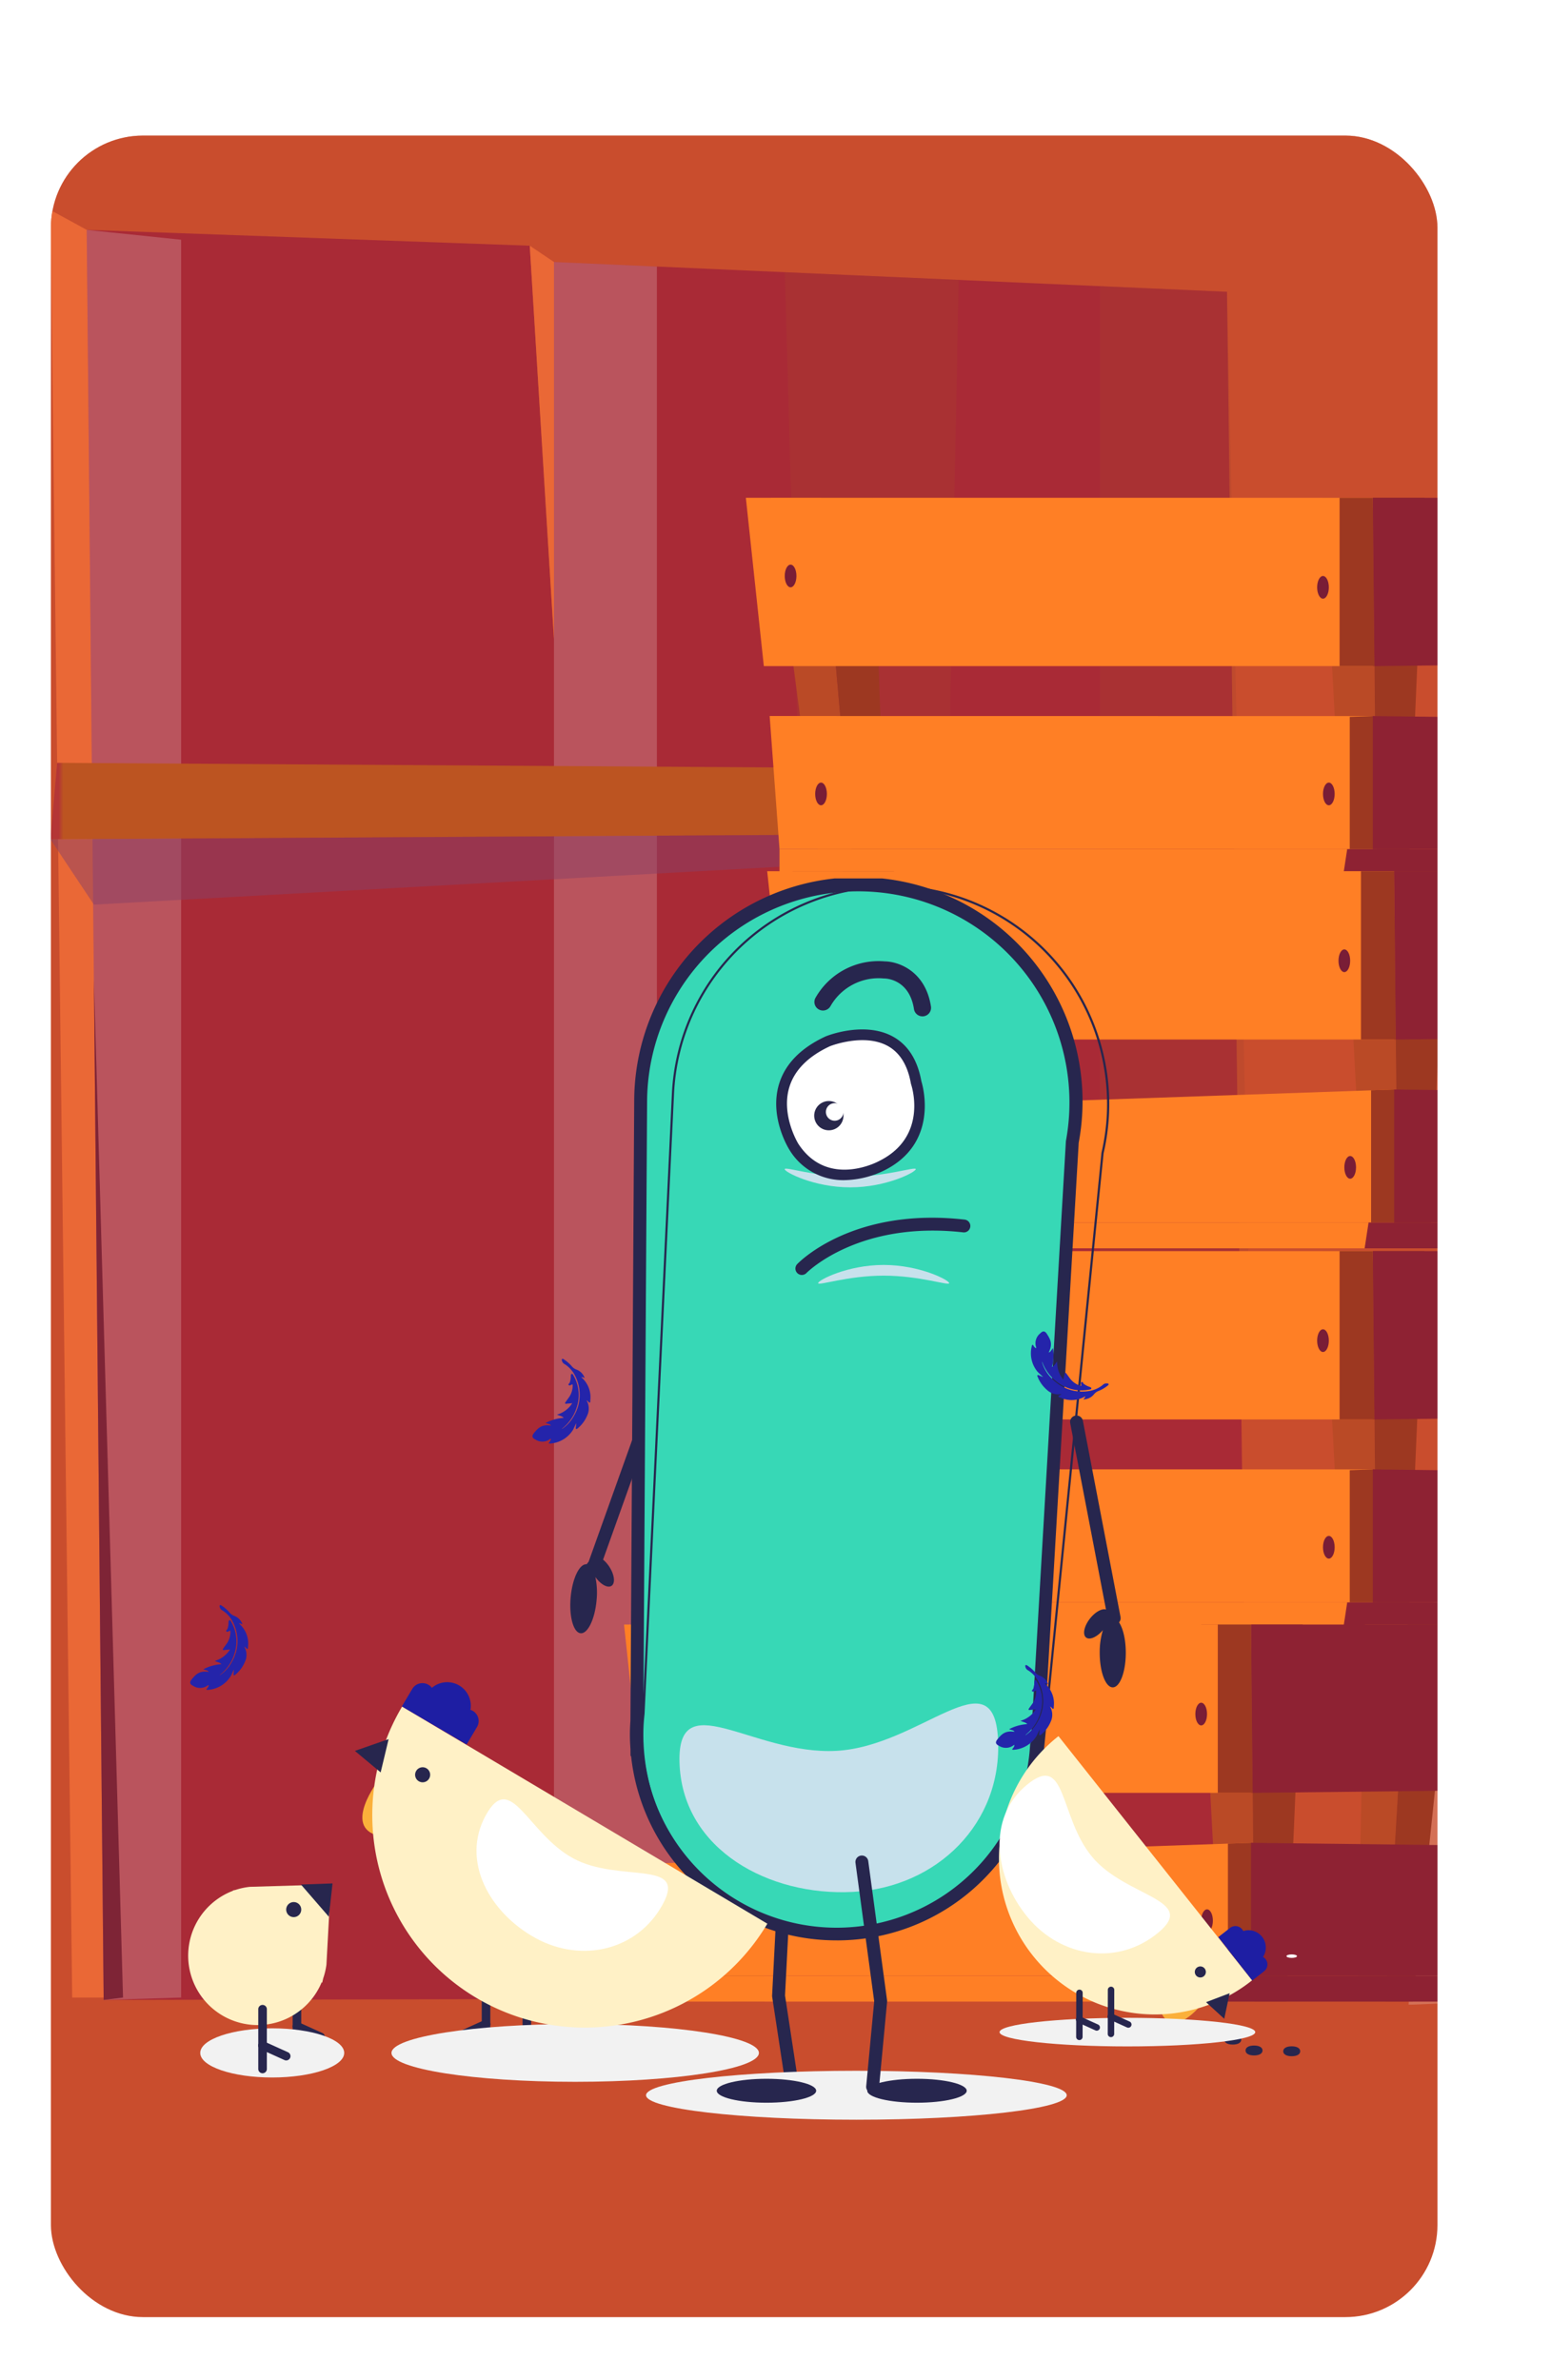 <svg xmlns="http://www.w3.org/2000/svg" xmlns:xlink="http://www.w3.org/1999/xlink" width="336.99" height="517.066" viewBox="0 0 336.99 517.066"><defs><filter id="a" x="0" y="0" width="336.99" height="517.066" filterUnits="userSpaceOnUse"><feOffset dx="15" dy="-15" input="SourceAlpha"/><feGaussianBlur result="b"/><feFlood flood-color="#2b5886" flood-opacity="0.161"/><feComposite operator="in" in2="b"/><feComposite in="SourceGraphic"/></filter><clipPath id="c"><rect width="301.256" height="473.958" rx="20" transform="translate(0 0)" fill="#c94d2d"/></clipPath><filter id="d" x="11.062" y="16.465" width="316.256" height="480.925" filterUnits="userSpaceOnUse"><feOffset dx="15" dy="-15" input="SourceAlpha"/><feGaussianBlur result="e"/><feFlood flood-color="#2b5886" flood-opacity="0.161"/><feComposite operator="in" in2="e"/><feComposite in="SourceGraphic"/></filter><filter id="f" x="0.954" y="0.94" width="337.077" height="517.183" filterUnits="userSpaceOnUse"><feOffset dx="15" dy="-15" input="SourceAlpha"/><feGaussianBlur result="g"/><feFlood flood-color="#2b5886" flood-opacity="0.161"/><feComposite operator="in" in2="g"/><feComposite in="SourceGraphic"/></filter><clipPath id="h"><rect width="527.062" height="391.614" fill="none"/></clipPath><clipPath id="i"><path d="M0,1.688,4.728,390.04H15.776L14.2,9.439,0,1.688Z" transform="translate(0 -1.688)" fill="none"/></clipPath><radialGradient id="j" cx="24.008" cy="1.555" r="0.506" gradientTransform="matrix(24.618, 0, 0, -1.205, 0, 2.214)" gradientUnits="objectBoundingBox"><stop offset="0" stop-color="#ed7721"/><stop offset="0.022" stop-color="#ed7721"/><stop offset="0.994" stop-color="#ea6836"/><stop offset="1" stop-color="#ea6836"/></radialGradient><clipPath id="k"><path d="M7.885,6.459l3.679,384.105,248.807-.527L255.632,19.45,109.407,12.972V94.889L104.144,9.437,7.885,5.989Z" transform="translate(-7.885 -5.989)" fill="none"/></clipPath><radialGradient id="l" cx="1.557" cy="1.556" r="0.621" gradientTransform="matrix(1.523, 0, 0, -0.997, 0.016, 2.002)" gradientUnits="objectBoundingBox"><stop offset="0" stop-color="#bc5421"/><stop offset="0.022" stop-color="#bc5421"/><stop offset="0.994" stop-color="#a92a36"/><stop offset="1" stop-color="#a92a36"/></radialGradient><clipPath id="m"><path d="M104.119,9.437l5.259,85.449V12.971Z" transform="translate(-104.119 -9.437)" fill="none"/></clipPath><radialGradient id="n" cx="318.827" cy="9.216" r="0.506" gradientTransform="matrix(16.248, 0, 0, -1.205, 301.942, 9.862)" xlink:href="#j"/><clipPath id="o"><rect width="527.061" height="391.614" fill="none"/></clipPath><clipPath id="p"><rect width="44.713" height="377.59" fill="none"/></clipPath><clipPath id="q"><path d="M109.379,390.036l44.71.527V181.906H140.413L131.735,292.53V13.962l-22.356-.989Z" transform="translate(-109.379 -12.973)" fill="none"/></clipPath><linearGradient id="r" x1="-2.447" y1="1.003" x2="-2.425" y2="1.003" gradientUnits="objectBoundingBox"><stop offset="0" stop-color="#890041"/><stop offset="1" stop-color="#fffcfc"/></linearGradient><clipPath id="s"><rect width="37.769" height="374.845" fill="none"/></clipPath><clipPath id="t"><path d="M159.532,15.261l10.323,373.725,19.989,1.049L197.3,16.864,159.532,15.2Z" transform="translate(-159.532 -15.196)" fill="none"/></clipPath><linearGradient id="u" x1="-4.225" y1="1.004" x2="-4.199" y2="1.004" gradientUnits="objectBoundingBox"><stop offset="0"/><stop offset="1" stop-color="#a9422c"/></linearGradient><clipPath id="v"><rect width="53.654" height="383.477" fill="none"/></clipPath><clipPath id="w"><path d="M319.457,8.139,295.013,391.612l38.662-1.575,14.99-381.9Z" transform="translate(-295.013 -8.139)" fill="none"/></clipPath><linearGradient id="x" x1="-5.5" y1="1" x2="-5.481" y2="1" xlink:href="#r"/><clipPath id="y"><rect width="20.517" height="384.572" fill="none"/></clipPath><clipPath id="z"><path d="M7.885,6.556l3.678,384.008,16.833-.527V8.139L7.885,5.993Z" transform="translate(-7.885 -5.993)" fill="none"/></clipPath><linearGradient id="aa" x1="-0.385" y1="1.003" x2="-0.336" y2="1.003" xlink:href="#r"/><clipPath id="ab"><rect width="32.356" height="218.472" fill="none"/></clipPath><clipPath id="ac"><path d="M227.958,18.225V236.689l32.356-4.715-4.736-212.53L228.04,18.225Z" transform="translate(-227.958 -18.225)" fill="none"/></clipPath><linearGradient id="ad" x1="-7.047" y1="1.709" x2="-7.016" y2="1.709" xlink:href="#u"/><clipPath id="ae"><path d="M0,138.375,263.427,136.8l-.2-13.36L1.462,121.76Z" transform="translate(0 -121.76)" fill="none"/></clipPath><linearGradient id="af" y1="16.24" x2="0.004" y2="16.24" gradientUnits="objectBoundingBox"><stop offset="0" stop-color="#b43636"/><stop offset="0.006" stop-color="#b43636"/><stop offset="0.978" stop-color="#bc5421"/><stop offset="1" stop-color="#bc5421"/></linearGradient><clipPath id="ah"><rect width="257.162" height="15.734" fill="none"/></clipPath><clipPath id="ai"><path d="M677.227,386.683,666.4,304.761h10.826l7.217,81.922Z" transform="translate(-666.401 -304.761)" fill="none" clip-rule="evenodd"/></clipPath><linearGradient id="aj" x1="-92.325" y1="2.873" x2="-92.186" y2="2.873" gradientUnits="objectBoundingBox"><stop offset="0" stop-color="#d6482a"/><stop offset="1" stop-color="#ba4a26"/></linearGradient><clipPath id="ak"><path d="M670.732,304.761h11.226l2.892,81.922h-6.9Z" transform="translate(-670.732 -304.761)" fill="none"/></clipPath><linearGradient id="al" x1="-118.755" y1="2.873" x2="-118.578" y2="2.873" gradientUnits="objectBoundingBox"><stop offset="0" stop-color="#791d36"/><stop offset="0.006" stop-color="#791d36"/><stop offset="0.978" stop-color="#9d3821"/><stop offset="1" stop-color="#9d3821"/></linearGradient><clipPath id="am"><path d="M718.775,386.683l-4.412-81.922h10.826l.8,81.922Z" transform="translate(-714.363 -304.761)" fill="none" clip-rule="evenodd"/></clipPath><linearGradient id="an" x1="-153.593" y1="2.873" x2="-153.378" y2="2.873" xlink:href="#aj"/><clipPath id="ao"><path d="M718.694,304.761H729.92l-3.527,81.922h-6.9Z" transform="translate(-718.694 -304.761)" fill="none"/></clipPath><linearGradient id="ap" x1="-160.029" y1="2.873" x2="-159.806" y2="2.873" xlink:href="#al"/><clipPath id="aq"><path d="M780.567,386.683l2-81.922H793.4l-5.614,81.922Z" transform="translate(-780.567 -304.761)" fill="none" clip-rule="evenodd"/></clipPath><linearGradient id="ar" x1="-152.07" y1="2.873" x2="-151.876" y2="2.873" xlink:href="#aj"/><clipPath id="as"><path d="M789.068,304.761h11.226l-9.938,81.922h-6.9Z" transform="translate(-783.454 -304.761)" fill="none"/></clipPath><linearGradient id="at" x1="-116.291" y1="2.873" x2="-116.143" y2="2.873" xlink:href="#al"/><clipPath id="au"><path d="M727.912,386.683l1.722-81.922h9.314l-4.829,81.922Z" transform="translate(-727.912 -304.761)" fill="none" clip-rule="evenodd"/></clipPath><linearGradient id="av" x1="-164.869" y1="2.873" x2="-164.642" y2="2.873" xlink:href="#aj"/><clipPath id="aw"><path d="M735.224,304.761h9.656l-8.552,81.922H730.4Z" transform="translate(-730.395 -304.761)" fill="none"/></clipPath><linearGradient id="ax" x1="-126.039" y1="2.873" x2="-125.867" y2="2.873" xlink:href="#al"/><clipPath id="ay"><path d="M664.2,304.761l3.907,36.566H800.42V304.761Z" transform="translate(-664.196 -304.761)" fill="none" clip-rule="evenodd"/></clipPath><linearGradient id="az" x1="-12.188" y1="6.436" x2="-12.169" y2="6.436" gradientUnits="objectBoundingBox"><stop offset="0" stop-color="#f99b4f"/><stop offset="1" stop-color="#ff7f25"/></linearGradient><clipPath id="ba"><path d="M666.266,323.79l2.142,28.923H797.316V323.808Z" transform="translate(-666.266 -323.79)" fill="none" clip-rule="evenodd"/></clipPath><linearGradient id="bb" x1="-12.708" y1="6.498" x2="-12.689" y2="6.498" xlink:href="#az"/><clipPath id="bc"><path d="M722.166,323.79l-5.477.189v28.734h5.759Z" transform="translate(-716.689 -323.79)" fill="none"/></clipPath><linearGradient id="bd" x1="-311.069" y1="6.498" x2="-310.635" y2="6.498" xlink:href="#al"/><clipPath id="be"><path d="M723.382,341.327h-7.576V304.761h7.219Z" transform="translate(-715.806 -304.761)" fill="none"/></clipPath><linearGradient id="bf" x1="-236.166" y1="6.436" x2="-235.836" y2="6.436" xlink:href="#al"/><clipPath id="bg"><path d="M667.123,335.4v5.593H789.617l1.4-5.593Z" transform="translate(-667.123 -335.4)" fill="none" clip-rule="evenodd"/></clipPath><linearGradient id="bh" x1="-13.459" y1="28.43" x2="-13.439" y2="28.43" xlink:href="#az"/><clipPath id="bi"><path d="M718.694,304.761H904.139L899.4,339.312l-180.35,2.015Z" transform="translate(-718.694 -304.761)" fill="none"/></clipPath><linearGradient id="bj" x1="-9.687" y1="6.436" x2="-9.674" y2="6.436" gradientUnits="objectBoundingBox"><stop offset="0" stop-color="#791d36"/><stop offset="0.006" stop-color="#791d36"/><stop offset="0.978" stop-color="#8e2233"/><stop offset="1" stop-color="#8e2233"/></linearGradient><clipPath id="bk"><path d="M718.694,323.8l178.715,2.132L894.045,352.7H718.694Z" transform="translate(-718.694 -323.797)" fill="none"/></clipPath><linearGradient id="bl" x1="-10.052" y1="6.501" x2="-10.038" y2="6.501" xlink:href="#bj"/><clipPath id="bm"><path d="M716.128,340.993l.85-5.593H897.893v5.593Z" transform="translate(-716.128 -335.4)" fill="none"/></clipPath><linearGradient id="bn" x1="-9.848" y1="28.43" x2="-9.834" y2="28.43" xlink:href="#bj"/><clipPath id="bo"><path d="M667.577,313.054c0,1.36.57,2.464,1.267,2.464s1.273-1.1,1.273-2.464-.568-2.464-1.273-2.464-1.267,1.1-1.267,2.464" transform="translate(-667.577 -310.59)" fill="none"/></clipPath><linearGradient id="bp" x1="-657.109" y1="44.811" x2="-656.125" y2="44.811" gradientUnits="objectBoundingBox"><stop offset="0" stop-color="#9d3821"/><stop offset="0.022" stop-color="#9d3821"/><stop offset="0.994" stop-color="#791d36"/><stop offset="1" stop-color="#791d36"/></linearGradient><clipPath id="bq"><path d="M670.224,332.062c0,1.363.567,2.466,1.27,2.466s1.27-1.1,1.27-2.466-.57-2.464-1.27-2.464-1.27,1.1-1.27,2.464" transform="translate(-670.224 -329.598)" fill="none"/></clipPath><linearGradient id="br" x1="-659.675" y1="35.183" x2="-658.691" y2="35.183" xlink:href="#bp"/><clipPath id="bs"><path d="M713.855,314.043c0,1.36.567,2.466,1.27,2.466s1.27-1.106,1.27-2.466-.57-2.464-1.27-2.464-1.27,1.1-1.27,2.464" transform="translate(-713.855 -311.579)" fill="none"/></clipPath><linearGradient id="bt" x1="-702.62" y1="44.288" x2="-701.635" y2="44.288" xlink:href="#bp"/><clipPath id="bu"><path d="M714.363,332.062c0,1.363.568,2.466,1.27,2.466s1.267-1.1,1.267-2.466-.567-2.464-1.267-2.464-1.27,1.1-1.27,2.464" transform="translate(-714.363 -329.598)" fill="none"/></clipPath><linearGradient id="bv" x1="-703.754" y1="35.183" x2="-702.768" y2="35.183" xlink:href="#bp"/><clipPath id="bw"><path d="M655.814,337.328,666.64,419.25h7.217l-7.217-81.922Z" transform="translate(-655.814 -337.328)" fill="none"/></clipPath><linearGradient id="bx" x1="-90.859" y1="1.882" x2="-90.72" y2="1.882" xlink:href="#aj"/><clipPath id="by"><path d="M660.145,337.328l7.216,81.922h6.9l-2.89-81.922Z" transform="translate(-660.145 -337.328)" fill="none"/></clipPath><linearGradient id="bz" x1="-116.902" y1="1.882" x2="-116.725" y2="1.882" xlink:href="#al"/><clipPath id="ca"><path d="M703.776,337.328l4.412,81.922H715.4l-.8-81.922Z" transform="translate(-703.776 -337.328)" fill="none"/></clipPath><linearGradient id="cb" x1="-151.287" y1="1.882" x2="-151.072" y2="1.882" xlink:href="#aj"/><clipPath id="cc"><path d="M708.107,337.328l.8,81.922h6.9l3.524-81.922Z" transform="translate(-708.107 -337.328)" fill="none"/></clipPath><linearGradient id="cd" x1="-157.669" y1="1.882" x2="-157.447" y2="1.882" xlink:href="#al"/><clipPath id="ce"><path d="M771.985,337.328l-2,81.922H777.2l5.614-81.922Z" transform="translate(-769.98 -337.328)" fill="none"/></clipPath><linearGradient id="cf" x1="-150.008" y1="1.882" x2="-149.813" y2="1.882" xlink:href="#aj"/><clipPath id="cg"><path d="M778.481,337.328l-5.614,81.922h6.9l9.941-81.922Z" transform="translate(-772.867 -337.328)" fill="none"/></clipPath><linearGradient id="ch" x1="-114.72" y1="1.882" x2="-114.571" y2="1.882" xlink:href="#al"/><clipPath id="ci"><path d="M719.05,337.328l-1.725,81.922h6.207l4.829-81.922Z" transform="translate(-717.325 -337.328)" fill="none"/></clipPath><linearGradient id="cj" x1="-162.475" y1="1.882" x2="-162.249" y2="1.882" xlink:href="#aj"/><clipPath id="ck"><path d="M724.637,337.328l-4.829,81.922h5.934l8.551-81.922Z" transform="translate(-719.808 -337.328)" fill="none"/></clipPath><linearGradient id="cl" x1="-124.21" y1="1.882" x2="-124.037" y2="1.882" xlink:href="#al"/><clipPath id="cm"><path d="M653.609,337.328l3.907,36.566H789.833V337.328Z" transform="translate(-653.609 -337.328)" fill="none"/></clipPath><linearGradient id="cn" x1="-11.993" y1="4.217" x2="-11.975" y2="4.217" xlink:href="#az"/><clipPath id="co"><path d="M655.814,360.894l1.8,24.374H786.527V356.363Z" transform="translate(-655.814 -356.363)" fill="none"/></clipPath><linearGradient id="cp" x1="-12.541" y1="3.694" x2="-12.522" y2="3.694" xlink:href="#az"/><clipPath id="cq"><path d="M706.1,356.548v28.731h5.762l-.282-28.923Z" transform="translate(-706.101 -356.356)" fill="none"/></clipPath><linearGradient id="cr" x1="-306.327" y1="3.693" x2="-305.893" y2="3.693" xlink:href="#al"/><clipPath id="cs"><path d="M705.219,337.328v36.566H712.8l-.357-36.566Z" transform="translate(-705.219 -337.328)" fill="none"/></clipPath><linearGradient id="ct" x1="-232.668" y1="4.217" x2="-232.338" y2="4.217" xlink:href="#al"/><clipPath id="cu"><path d="M656.536,367.966v5.6H779.03l1.4-5.6Z" transform="translate(-656.536 -367.966)" fill="none"/></clipPath><linearGradient id="cv" x1="-13.246" y1="13.918" x2="-13.226" y2="13.918" xlink:href="#az"/><clipPath id="cw"><path d="M708.107,337.328l.358,36.566,180.348-2.015,4.737-34.551Z" transform="translate(-708.107 -337.328)" fill="none"/></clipPath><linearGradient id="cx" x1="-9.545" y1="4.217" x2="-9.531" y2="4.217" xlink:href="#bj"/><clipPath id="cy"><path d="M708.107,385.269H883.461l3.362-26.776-178.716-2.13Z" transform="translate(-708.107 -356.363)" fill="none"/></clipPath><linearGradient id="cz" x1="-9.904" y1="3.694" x2="-9.89" y2="3.694" xlink:href="#bj"/><clipPath id="da"><path d="M706.394,367.966l-.852,5.6H887.309v-5.6Z" transform="translate(-705.541 -367.966)" fill="none"/></clipPath><linearGradient id="db" x1="-9.702" y1="13.918" x2="-9.689" y2="13.918" xlink:href="#bj"/><clipPath id="dc"><path d="M703.268,346.607c0,1.36.567,2.464,1.27,2.464s1.27-1.1,1.27-2.464-.57-2.461-1.27-2.461-1.27,1.1-1.27,2.461" transform="translate(-703.268 -344.146)" fill="none"/></clipPath><linearGradient id="dd" x1="-692.24" y1="27.86" x2="-691.256" y2="27.86" xlink:href="#bp"/><clipPath id="de"><path d="M703.776,364.629c0,1.36.567,2.464,1.27,2.464s1.27-1.1,1.27-2.464-.57-2.464-1.27-2.464-1.27,1.1-1.27,2.464" transform="translate(-703.776 -362.165)" fill="none"/></clipPath><linearGradient id="df" x1="-692.74" y1="18.737" x2="-691.756" y2="18.737" xlink:href="#bp"/><clipPath id="dg"><path d="M666.4,239.065l10.826,81.919h7.214l-7.214-81.919Z" transform="translate(-666.401 -239.065)" fill="none"/></clipPath><linearGradient id="dh" x1="-92.338" y1="4.871" x2="-92.199" y2="4.871" xlink:href="#aj"/><clipPath id="di"><path d="M670.732,239.065l7.214,81.919h6.9l-2.892-81.919Z" transform="translate(-670.732 -239.065)" fill="none"/></clipPath><linearGradient id="dj" x1="-118.755" y1="4.871" x2="-118.578" y2="4.871" xlink:href="#al"/><clipPath id="dk"><path d="M714.363,239.065l4.41,81.919h7.216l-.8-81.919Z" transform="translate(-714.363 -239.065)" fill="none"/></clipPath><linearGradient id="dl" x1="-153.593" y1="4.871" x2="-153.378" y2="4.871" xlink:href="#aj"/><clipPath id="dm"><path d="M718.694,239.065l.8,81.919h6.9l3.527-81.919Z" transform="translate(-718.694 -239.065)" fill="none"/></clipPath><linearGradient id="dn" x1="-160.029" y1="4.871" x2="-159.806" y2="4.871" xlink:href="#al"/><clipPath id="do"><path d="M782.572,239.065l-2,81.919h7.216l5.614-81.919Z" transform="translate(-780.567 -239.065)" fill="none"/></clipPath><linearGradient id="dp" x1="-152.07" y1="4.871" x2="-151.876" y2="4.871" xlink:href="#aj"/><clipPath id="dq"><path d="M789.068,239.065l-5.614,81.919h6.9l9.938-81.919Z" transform="translate(-783.454 -239.065)" fill="none"/></clipPath><linearGradient id="dr" x1="-116.291" y1="4.871" x2="-116.143" y2="4.871" xlink:href="#al"/><clipPath id="ds"><path d="M729.634,239.065l-1.722,81.919h6.206l4.827-81.919Z" transform="translate(-727.912 -239.065)" fill="none"/></clipPath><linearGradient id="dt" x1="-164.907" y1="4.871" x2="-164.681" y2="4.871" xlink:href="#aj"/><clipPath id="du"><path d="M735.222,239.065,730.4,320.984h5.934l8.552-81.919Z" transform="translate(-730.395 -239.065)" fill="none"/></clipPath><linearGradient id="dv" x1="-126.039" y1="4.871" x2="-125.867" y2="4.871" xlink:href="#al"/><clipPath id="dw"><path d="M664.2,239.065l3.907,36.566H800.42V239.065Z" transform="translate(-664.196 -239.065)" fill="none"/></clipPath><linearGradient id="dx" x1="-12.188" y1="10.912" x2="-12.169" y2="10.912" xlink:href="#az"/><clipPath id="dy"><path d="M668.406,287.016h128.91V258.11l-131.05-.017Z" transform="translate(-666.266 -258.093)" fill="none"/></clipPath><linearGradient id="dz" x1="-12.708" y1="12.156" x2="-12.689" y2="12.156" xlink:href="#az"/><clipPath id="ea"><path d="M716.689,258.285v28.731h5.759l-.282-28.923Z" transform="translate(-716.689 -258.093)" fill="none"/></clipPath><linearGradient id="eb" x1="-311.069" y1="12.156" x2="-310.635" y2="12.156" xlink:href="#al"/><clipPath id="ec"><path d="M715.806,239.065v36.566h7.574l-.355-36.566Z" transform="translate(-715.806 -239.065)" fill="none"/></clipPath><linearGradient id="ed" x1="-236.242" y1="10.912" x2="-235.912" y2="10.912" xlink:href="#al"/><clipPath id="ee"><path d="M667.122,269.7V275.3H789.616l1.4-5.593Z" transform="translate(-667.122 -269.703)" fill="none"/></clipPath><linearGradient id="ef" x1="-13.459" y1="57.694" x2="-13.439" y2="57.694" xlink:href="#az"/><clipPath id="eg"><path d="M718.694,239.065l.355,36.566L899.4,273.616l4.737-34.551Z" transform="translate(-718.694 -239.065)" fill="none"/></clipPath><linearGradient id="eh" x1="-9.687" y1="10.912" x2="-9.674" y2="10.912" xlink:href="#bj"/><clipPath id="ei"><path d="M718.694,287.006H894.045l3.365-26.773L718.694,258.1Z" transform="translate(-718.694 -258.1)" fill="none"/></clipPath><linearGradient id="ej" x1="-10.052" y1="12.163" x2="-10.038" y2="12.163" xlink:href="#bj"/><clipPath id="ek"><path d="M716.979,269.7l-.852,5.593H897.895V269.7Z" transform="translate(-716.127 -269.703)" fill="none"/></clipPath><linearGradient id="el" x1="-9.848" y1="57.694" x2="-9.834" y2="57.694" xlink:href="#bj"/><clipPath id="em"><path d="M667.577,247.357c0,1.36.57,2.464,1.267,2.464s1.273-1.1,1.273-2.464-.568-2.464-1.273-2.464-1.267,1.1-1.267,2.464" transform="translate(-667.577 -244.893)" fill="none"/></clipPath><linearGradient id="en" x1="-657.109" y1="78.025" x2="-656.125" y2="78.025" xlink:href="#bp"/><clipPath id="eo"><path d="M670.224,266.367c0,1.36.567,2.461,1.27,2.461s1.27-1.1,1.27-2.461-.57-2.466-1.27-2.466-1.27,1.106-1.27,2.466" transform="translate(-670.224 -263.901)" fill="none"/></clipPath><linearGradient id="ep" x1="-659.675" y1="68.414" x2="-658.69" y2="68.414" xlink:href="#bp"/><clipPath id="eq"><path d="M713.855,248.346c0,1.363.567,2.464,1.27,2.464s1.27-1.1,1.27-2.464-.57-2.464-1.27-2.464-1.27,1.1-1.27,2.464" transform="translate(-713.855 -245.882)" fill="none"/></clipPath><linearGradient id="er" x1="-702.619" y1="77.525" x2="-701.635" y2="77.525" xlink:href="#bp"/><clipPath id="es"><path d="M714.363,266.367c0,1.36.568,2.461,1.27,2.461s1.267-1.1,1.267-2.461-.567-2.466-1.267-2.466-1.27,1.106-1.27,2.466" transform="translate(-714.363 -263.901)" fill="none"/></clipPath><linearGradient id="et" x1="-703.753" y1="68.414" x2="-702.768" y2="68.414" xlink:href="#bp"/><clipPath id="eu"><path d="M668.256,271.631l10.829,81.921H686.3l-7.216-81.921Z" transform="translate(-668.256 -271.631)" fill="none"/></clipPath><linearGradient id="ev" x1="-92.57" y1="3.88" x2="-92.431" y2="3.88" xlink:href="#aj"/><clipPath id="ew"><path d="M672.588,271.631l7.216,81.921h6.9l-2.89-81.921Z" transform="translate(-672.588 -271.631)" fill="none"/></clipPath><linearGradient id="ex" x1="-119.106" y1="3.88" x2="-118.929" y2="3.88" xlink:href="#al"/><clipPath id="ey"><path d="M716.218,271.631l4.412,81.921h7.219l-.8-81.921Z" transform="translate(-716.218 -271.631)" fill="none"/></clipPath><linearGradient id="ez" x1="-153.928" y1="3.88" x2="-153.713" y2="3.88" xlink:href="#aj"/><clipPath id="fa"><path d="M720.55,271.631l.8,81.921h6.9l3.524-81.921Z" transform="translate(-720.55 -271.631)" fill="none"/></clipPath><linearGradient id="fb" x1="-160.442" y1="3.88" x2="-160.219" y2="3.88" xlink:href="#al"/><clipPath id="fc"><path d="M784.429,271.631l-2.007,81.921h7.219l5.617-81.921Z" transform="translate(-782.422 -271.631)" fill="none"/></clipPath><linearGradient id="fd" x1="-152.37" y1="3.88" x2="-152.175" y2="3.88" xlink:href="#aj"/><clipPath id="fe"><path d="M790.927,271.631l-5.617,81.921h6.9l9.943-81.921Z" transform="translate(-785.31 -271.631)" fill="none"/></clipPath><linearGradient id="ff" x1="-116.55" y1="3.88" x2="-116.401" y2="3.88" xlink:href="#al"/><clipPath id="fg"><path d="M731.493,271.631l-1.725,81.921h6.207l4.827-81.921Z" transform="translate(-729.768 -271.631)" fill="none"/></clipPath><linearGradient id="fh" x1="-165.33" y1="3.88" x2="-165.104" y2="3.88" xlink:href="#aj"/><clipPath id="fi"><path d="M737.078,271.631l-4.827,81.921h5.937l8.551-81.921Z" transform="translate(-732.251 -271.631)" fill="none"/></clipPath><linearGradient id="fj" x1="-126.337" y1="3.88" x2="-126.164" y2="3.88" xlink:href="#al"/><clipPath id="fk"><path d="M666.052,271.631l3.907,36.564H802.276V271.631Z" transform="translate(-666.052 -271.631)" fill="none"/></clipPath><linearGradient id="fl" x1="-12.222" y1="8.694" x2="-12.203" y2="8.694" xlink:href="#az"/><clipPath id="fm"><path d="M668.256,295.194l1.8,24.377H798.971v-28.9Z" transform="translate(-668.256 -290.667)" fill="none"/></clipPath><linearGradient id="fn" x1="-12.779" y1="9.357" x2="-12.76" y2="9.357" xlink:href="#az"/><clipPath id="fo"><path d="M718.545,290.849v28.731H724.3l-.285-28.921Z" transform="translate(-718.545 -290.66)" fill="none"/></clipPath><linearGradient id="fp" x1="-311.858" y1="9.352" x2="-311.424" y2="9.352" xlink:href="#al"/><clipPath id="fq"><path d="M717.663,271.631v36.564h7.574l-.358-36.564Z" transform="translate(-717.663 -271.631)" fill="none"/></clipPath><linearGradient id="fr" x1="-236.855" y1="8.694" x2="-236.525" y2="8.694" xlink:href="#al"/><clipPath id="fs"><path d="M668.978,302.269v5.6H791.472l1.4-5.6Z" transform="translate(-668.978 -302.269)" fill="none"/></clipPath><linearGradient id="ft" x1="-13.496" y1="43.169" x2="-13.476" y2="43.169" xlink:href="#az"/><clipPath id="fu"><path d="M720.55,271.631l.357,36.564,180.348-2.015,4.739-34.548Z" transform="translate(-720.55 -271.631)" fill="none"/></clipPath><linearGradient id="fv" x1="-9.712" y1="8.694" x2="-9.699" y2="8.694" xlink:href="#bj"/><clipPath id="fw"><path d="M720.55,319.57H895.9l3.364-26.773-178.718-2.13Z" transform="translate(-720.55 -290.667)" fill="none"/></clipPath><linearGradient id="fx" x1="-10.078" y1="9.357" x2="-10.064" y2="9.357" xlink:href="#bj"/><clipPath id="fy"><path d="M718.835,302.269l-.852,5.6h181.77v-5.6Z" transform="translate(-717.983 -302.269)" fill="none"/></clipPath><linearGradient id="fz" x1="-9.873" y1="43.169" x2="-9.86" y2="43.169" xlink:href="#bj"/><clipPath id="ga"><path d="M669.433,279.924c0,1.36.57,2.464,1.27,2.464s1.27-1.1,1.27-2.464-.57-2.464-1.27-2.464-1.27,1.1-1.27,2.464" transform="translate(-669.433 -277.46)" fill="none"/></clipPath><linearGradient id="gb" x1="-658.936" y1="61.56" x2="-657.952" y2="61.56" xlink:href="#bp"/><clipPath id="gc"><path d="M672.079,298.934c0,1.36.57,2.464,1.272,2.464s1.27-1.1,1.27-2.464-.57-2.466-1.27-2.466-1.272,1.1-1.272,2.466" transform="translate(-672.079 -296.468)" fill="none"/></clipPath><linearGradient id="gd" x1="-660.786" y1="51.924" x2="-659.803" y2="51.924" xlink:href="#bp"/><clipPath id="ge"><path d="M715.711,280.913c0,1.36.567,2.466,1.267,2.466s1.27-1.106,1.27-2.466-.567-2.464-1.27-2.464-1.267,1.1-1.267,2.464" transform="translate(-715.711 -278.449)" fill="none"/></clipPath><linearGradient id="gf" x1="-705.167" y1="61.029" x2="-704.181" y2="61.029" xlink:href="#bp"/><clipPath id="gg"><path d="M716.218,298.934c0,1.36.57,2.464,1.27,2.464s1.272-1.1,1.272-2.464-.567-2.466-1.272-2.466-1.27,1.1-1.27,2.466" transform="translate(-716.218 -296.468)" fill="none"/></clipPath><linearGradient id="gh" x1="-704.311" y1="51.924" x2="-703.327" y2="51.924" xlink:href="#bp"/><clipPath id="gi"><rect width="241.702" height="269.824" fill="none"/></clipPath><clipPath id="gj"><rect width="31.279" height="10.693" fill="none"/></clipPath><clipPath id="gk"><rect width="31.279" height="10.682" fill="none"/></clipPath><clipPath id="gl"><rect width="91.97" height="11.158" fill="none"/></clipPath><clipPath id="gm"><rect width="91.4" height="10.636" fill="none"/></clipPath><clipPath id="gn"><rect width="69.561" height="41.377" fill="none"/></clipPath><clipPath id="go"><rect width="69.262" height="40.984" fill="none"/></clipPath><clipPath id="gp"><rect width="79.832" height="12.552" fill="none"/></clipPath><clipPath id="gr"><rect width="28.478" height="4.184" fill="none"/></clipPath><clipPath id="gs"><rect width="28.478" height="4.066" fill="none"/></clipPath><clipPath id="gt"><rect width="28.945" height="4.649" fill="none"/></clipPath><clipPath id="gv"><rect width="55.556" height="6.509" fill="none"/></clipPath><clipPath id="gw"><rect width="55.556" height="6.211" fill="none"/></clipPath></defs><g transform="translate(0 15)"><g transform="matrix(1, 0, 0, 1, 0, -15)" filter="url(#a)"><rect width="321.99" height="502.066" rx="20" transform="translate(0 15)" fill="#fff"/></g><g transform="translate(11.062 14.457)" clip-path="url(#c)"><g transform="matrix(1, 0, 0, 1, -11.06, -29.46)" filter="url(#d)"><rect width="301.256" height="465.925" rx="20" transform="translate(11.06 31.46)" fill="#c94d2d"/></g><g transform="matrix(1, 0, 0, 1, -11.06, -29.46)" filter="url(#f)"><rect width="322.077" height="502.183" rx="20" transform="translate(0.95 15.94)" fill="#fff"/></g><rect width="301.256" height="473.958" rx="12" transform="translate(0 0)" fill="#c94d2d"/><g transform="translate(-0.105 14.49)"><g clip-path="url(#h)"><g transform="translate(0 1.688)"><g clip-path="url(#i)"><rect width="15.776" height="388.352" transform="translate(0 0)" fill="url(#j)"/></g></g><g transform="translate(7.887 5.99)"><g clip-path="url(#k)"><rect width="252.486" height="384.575" transform="translate(0)" fill="url(#l)"/></g></g><g transform="translate(104.145 9.439)"><g clip-path="url(#m)"><rect width="5.259" height="85.449" transform="translate(0 0)" fill="url(#n)"/></g></g><g clip-path="url(#o)"><g transform="translate(109.405 12.976)" opacity="0.2"><g clip-path="url(#p)"><g transform="translate(0.002)"><g clip-path="url(#q)"><rect width="44.71" height="377.59" transform="translate(0)" fill="url(#r)"/></g></g></g></g><g transform="translate(159.571 15.196)" opacity="0.3"><g clip-path="url(#s)"><g transform="translate(0.002 0.003)"><g clip-path="url(#t)"><rect width="37.766" height="374.839" transform="translate(0 0)" fill="url(#u)"/></g></g></g></g><g transform="translate(295.088 8.137)" opacity="0.2"><g clip-path="url(#v)"><g transform="translate(0 0.004)"><g clip-path="url(#w)"><rect width="53.652" height="383.473" transform="translate(0)" fill="url(#x)"/></g></g></g></g><g transform="translate(7.882 5.993)" opacity="0.2"><g clip-path="url(#y)"><g transform="translate(0.005 0.001)"><g clip-path="url(#z)"><rect width="20.511" height="384.571" transform="translate(0 0)" fill="url(#aa)"/></g></g></g></g><g transform="translate(228.016 18.226)" opacity="0.3"><g clip-path="url(#ab)"><g transform="translate(0 0.003)"><g clip-path="url(#ac)"><rect width="32.356" height="218.464" transform="translate(0 0)" fill="url(#ad)"/></g></g></g></g></g><path d="M11.563,390.528l4.21-.523L9.445,168.767Z" transform="translate(0.002 0.037)" fill="#7e2436"/><g transform="translate(0 121.786)"><g clip-path="url(#ae)"><rect width="263.427" height="16.615" fill="url(#af)"/></g></g><g clip-path="url(#o)"><g transform="translate(0 136.86)" opacity="0.5"><g clip-path="url(#ah)"><path d="M256.987,136.831,0,138.372l9.445,14.192,247.715-13.676-.024-2.057Z" transform="translate(0 -136.83)" fill="#894065"/></g></g></g></g></g><g transform="translate(124.525 78.697)"><g transform="translate(31.975 163.664)" clip-path="url(#ai)"><rect width="18.042" height="81.922" fill="url(#aj)"/></g><g transform="translate(42.801 163.664)" clip-path="url(#ak)"><rect width="14.118" height="81.922" transform="translate(0)" fill="url(#al)"/></g><g transform="translate(151.861 163.664)" clip-path="url(#am)"><rect width="11.626" height="81.922" fill="url(#an)"/></g><g transform="translate(162.687 163.664)" clip-path="url(#ao)"><rect width="11.226" height="81.922" transform="translate(0)" fill="url(#ap)"/></g><g transform="translate(317.348 163.664)" clip-path="url(#aq)"><rect width="12.83" height="81.922" fill="url(#ar)"/></g><g transform="translate(324.564 163.664)" clip-path="url(#as)"><rect width="16.84" height="81.922" fill="url(#at)"/></g><g transform="translate(185.729 163.664)" clip-path="url(#au)"><rect width="11.036" height="81.922" transform="translate(0)" fill="url(#av)"/></g><g transform="translate(191.936 163.664)" clip-path="url(#aw)"><rect width="14.485" height="81.922" fill="url(#ax)"/></g><g transform="translate(26.463 163.664)" clip-path="url(#ay)"><rect width="136.224" height="36.566" fill="url(#az)"/></g><g transform="translate(31.638 211.069)" clip-path="url(#ba)"><rect width="131.05" height="28.923" transform="translate(0)" fill="url(#bb)"/></g><g transform="translate(157.676 211.069)" clip-path="url(#bc)"><rect width="5.759" height="28.923" transform="translate(0)" fill="url(#bd)"/></g><g transform="translate(155.47 163.664)" clip-path="url(#be)"><rect width="7.576" height="36.566" transform="translate(0)" fill="url(#bf)"/></g><g transform="translate(33.78 239.992)" clip-path="url(#bg)"><rect width="123.896" height="5.593" fill="url(#bh)"/></g><g transform="translate(162.687 163.664)" clip-path="url(#bi)"><rect width="185.445" height="36.566" transform="translate(0)" fill="url(#bj)"/></g><g transform="translate(162.687 211.086)" clip-path="url(#bk)"><rect width="178.716" height="28.906" transform="translate(0)" fill="url(#bl)"/></g><g transform="translate(156.274 239.992)" clip-path="url(#bm)"><rect width="181.765" height="5.593" transform="translate(0)" fill="url(#bn)"/></g><g transform="translate(34.916 178.185)" clip-path="url(#bo)"><rect width="2.539" height="4.928" transform="translate(0 0)" fill="url(#bp)"/></g><g transform="translate(41.531 225.538)" clip-path="url(#bq)"><rect width="2.54" height="4.93" transform="translate(0 0)" fill="url(#br)"/></g><g transform="translate(150.592 180.649)" clip-path="url(#bs)"><rect width="2.54" height="4.93" fill="url(#bt)"/></g><g transform="translate(151.861 225.538)" clip-path="url(#bu)"><rect width="2.537" height="4.93" transform="translate(0 0)" fill="url(#bv)"/></g><g transform="translate(5.512 244.795)" clip-path="url(#bw)"><rect width="18.042" height="81.921" fill="url(#bx)"/></g><g transform="translate(16.339 244.795)" clip-path="url(#by)"><rect width="14.115" height="81.921" transform="translate(0)" fill="url(#bz)"/></g><g transform="translate(125.399 244.795)" clip-path="url(#ca)"><rect width="11.628" height="81.921" fill="url(#cb)"/></g><g transform="translate(136.225 244.795)" clip-path="url(#cc)"><rect width="11.226" height="81.921" transform="translate(0)" fill="url(#cd)"/></g><g transform="translate(290.884 244.795)" clip-path="url(#ce)"><rect width="12.83" height="81.921" fill="url(#cf)"/></g><g transform="translate(298.099 244.795)" clip-path="url(#cg)"><rect width="16.84" height="81.921" fill="url(#ch)"/></g><g transform="translate(159.267 244.795)" clip-path="url(#ci)"><rect width="11.036" height="81.921" fill="url(#cj)"/></g><g transform="translate(165.473 244.795)" clip-path="url(#ck)"><rect width="14.486" height="81.921" transform="translate(0)" fill="url(#cl)"/></g><g transform="translate(0 244.795)" clip-path="url(#cm)"><rect width="136.224" height="36.566" fill="url(#cn)"/></g><g transform="translate(5.512 292.216)" clip-path="url(#co)"><rect width="130.713" height="28.906" transform="translate(0)" fill="url(#cp)"/></g><g transform="translate(131.21 292.198)" clip-path="url(#cq)"><rect width="5.762" height="28.923" transform="translate(0)" fill="url(#cr)"/></g><g transform="translate(129.005 244.795)" clip-path="url(#cs)"><rect width="7.576" height="36.566" fill="url(#ct)"/></g><g transform="translate(7.317 321.122)" clip-path="url(#cu)"><rect width="123.894" height="5.595" fill="url(#cv)"/></g><g transform="translate(136.225 244.795)" clip-path="url(#cw)"><rect width="185.442" height="36.566" transform="translate(0)" fill="url(#cx)"/></g><g transform="translate(136.225 292.216)" clip-path="url(#cy)"><rect width="178.716" height="28.906" fill="url(#cz)"/></g><g transform="translate(129.81 321.122)" clip-path="url(#da)"><rect width="181.767" height="5.595" transform="translate(0)" fill="url(#db)"/></g><g transform="translate(124.129 261.781)" clip-path="url(#dc)"><rect width="2.539" height="4.925" transform="translate(0 0)" fill="url(#dd)"/></g><g transform="translate(125.399 306.67)" clip-path="url(#de)"><rect width="2.539" height="4.928" fill="url(#df)"/></g><g transform="translate(31.975)" clip-path="url(#dg)"><rect width="18.04" height="81.919" fill="url(#dh)"/></g><g transform="translate(42.801)" clip-path="url(#di)"><rect width="14.118" height="81.919" transform="translate(0)" fill="url(#dj)"/></g><g transform="translate(151.861)" clip-path="url(#dk)"><rect width="11.626" height="81.919" fill="url(#dl)"/></g><g transform="translate(162.687)" clip-path="url(#dm)"><rect width="11.226" height="81.919" transform="translate(0)" fill="url(#dn)"/></g><g transform="translate(317.348)" clip-path="url(#do)"><rect width="12.83" height="81.919" fill="url(#dp)"/></g><g transform="translate(324.564)" clip-path="url(#dq)"><rect width="16.84" height="81.919" fill="url(#dr)"/></g><g transform="translate(185.729)" clip-path="url(#ds)"><rect width="11.033" height="81.919" transform="translate(0)" fill="url(#dt)"/></g><g transform="translate(191.936)" clip-path="url(#du)"><rect width="14.485" height="81.919" fill="url(#dv)"/></g><g transform="translate(26.463)" clip-path="url(#dw)"><rect width="136.224" height="36.566" transform="translate(0 0)" fill="url(#dx)"/></g><g transform="translate(31.638 47.403)" clip-path="url(#dy)"><rect width="131.05" height="28.923" transform="translate(0)" fill="url(#dz)"/></g><g transform="translate(157.676 47.403)" clip-path="url(#ea)"><rect width="5.759" height="28.923" transform="translate(0)" fill="url(#eb)"/></g><g transform="translate(155.47)" clip-path="url(#ec)"><rect width="7.574" height="36.566" transform="translate(0 0)" fill="url(#ed)"/></g><g transform="translate(33.778 76.326)" clip-path="url(#ee)"><rect width="123.899" height="5.593" fill="url(#ef)"/></g><g transform="translate(162.687)" clip-path="url(#eg)"><rect width="185.445" height="36.566" transform="translate(0 0)" fill="url(#eh)"/></g><g transform="translate(162.687 47.421)" clip-path="url(#ei)"><rect width="178.716" height="28.906" transform="translate(0 0)" fill="url(#ej)"/></g><g transform="translate(156.271 76.326)" clip-path="url(#ek)"><rect width="181.767" height="5.593" transform="translate(0)" fill="url(#el)"/></g><g transform="translate(34.916 14.519)" clip-path="url(#em)"><rect width="2.539" height="4.928" transform="translate(0 0)" fill="url(#en)"/></g><g transform="translate(41.531 61.872)" clip-path="url(#eo)"><rect width="2.54" height="4.928" fill="url(#ep)"/></g><g transform="translate(150.592 16.983)" clip-path="url(#eq)"><rect width="2.54" height="4.928" transform="translate(0 0)" fill="url(#er)"/></g><g transform="translate(151.861 61.872)" clip-path="url(#es)"><rect width="2.537" height="4.928" transform="translate(0)" fill="url(#et)"/></g><g transform="translate(36.612 81.129)" clip-path="url(#eu)"><rect width="18.045" height="81.922" fill="url(#ev)"/></g><g transform="translate(47.441 81.129)" clip-path="url(#ew)"><rect width="14.115" height="81.922" transform="translate(0)" fill="url(#ex)"/></g><g transform="translate(156.5 81.129)" clip-path="url(#ey)"><rect width="11.631" height="81.922" fill="url(#ez)"/></g><g transform="translate(167.328 81.129)" clip-path="url(#fa)"><rect width="11.226" height="81.922" fill="url(#fb)"/></g><g transform="translate(321.985 81.129)" clip-path="url(#fc)"><rect width="12.836" height="81.922" fill="url(#fd)"/></g><g transform="translate(329.202 81.129)" clip-path="url(#fe)"><rect width="16.842" height="81.922" transform="translate(0)" fill="url(#ff)"/></g><g transform="translate(190.37 81.129)" clip-path="url(#fg)"><rect width="11.033" height="81.922" fill="url(#fh)"/></g><g transform="translate(196.577 81.129)" clip-path="url(#fi)"><rect width="14.488" height="81.922" transform="translate(0)" fill="url(#fj)"/></g><g transform="translate(31.103 81.129)" clip-path="url(#fk)"><rect width="136.224" height="36.564" fill="url(#fl)"/></g><g transform="translate(36.612 128.552)" clip-path="url(#fm)"><rect width="130.715" height="28.903" transform="translate(0)" fill="url(#fn)"/></g><g transform="translate(162.316 128.535)" clip-path="url(#fo)"><rect width="5.759" height="28.921" transform="translate(0)" fill="url(#fp)"/></g><g transform="translate(160.112 81.129)" clip-path="url(#fq)"><rect width="7.574" height="36.564" transform="translate(0)" fill="url(#fr)"/></g><g transform="translate(38.417 157.456)" clip-path="url(#fs)"><rect width="123.899" height="5.595" transform="translate(0)" fill="url(#ft)"/></g><g transform="translate(167.328 81.129)" clip-path="url(#fu)"><rect width="185.444" height="36.564" fill="url(#fv)"/></g><g transform="translate(167.328 128.552)" clip-path="url(#fw)"><rect width="178.718" height="28.903" fill="url(#fx)"/></g><g transform="translate(160.911 157.456)" clip-path="url(#fy)"><rect width="181.77" height="5.595" transform="translate(0)" fill="url(#fz)"/></g><g transform="translate(39.554 95.651)" clip-path="url(#ga)"><rect width="2.539" height="4.928" transform="translate(0 0)" fill="url(#gb)"/></g><g transform="translate(46.168 143.004)" clip-path="url(#gc)"><rect width="2.542" height="4.93" transform="translate(0 0)" fill="url(#gd)"/></g><g transform="translate(155.232 98.115)" clip-path="url(#ge)"><rect width="2.537" height="4.93" fill="url(#gf)"/></g><g transform="translate(156.5 143.004)" clip-path="url(#gg)"><rect width="2.542" height="4.93" transform="translate(0 0)" fill="url(#gh)"/></g></g><g transform="translate(29.736 161.383)" clip-path="url(#gi)"><path d="M50.806,527.287v0Z" transform="translate(-27.087 -277.92)" fill="#d8d5eb"/><path d="M49.74,527.147a.932.932,0,0,1-.934-.93v-7.9a.934.934,0,0,1,1.867,0v7.9a.932.932,0,0,1-.934.93" transform="translate(-26.021 -276.85)" fill="#27264e"/><line x2="5.135" y2="2.325" transform="translate(23.719 249.368)" fill="#d8d5eb"/><path d="M54.875,538.569a.93.93,0,0,1-.386-.084l-5.135-2.325a.93.93,0,1,1,.772-1.693l5.135,2.324a.93.93,0,0,1-.387,1.777" transform="translate(-26.021 -285.946)" fill="#27264e"/><line y2="5.114" transform="translate(23.719 249.368)" fill="#d8d5eb"/><path d="M49.74,541.358a.932.932,0,0,1-.934-.93v-5.114a.934.934,0,0,1,1.867,0v5.114a.932.932,0,0,1-.934.93" transform="translate(-26.021 -285.946)" fill="#27264e"/><g transform="translate(2.71 249.833)" style="mix-blend-mode:multiply;isolation:isolate"><g clip-path="url(#gj)"><g transform="translate(0)"><g clip-path="url(#gk)"><path d="M37.084,542.725c0,2.95-7,5.341-15.64,5.341s-15.64-2.391-15.64-5.341,7-5.341,15.64-5.341,15.64,2.391,15.64,5.341" transform="translate(-5.805 -537.384)" fill="#f2f2f2"/></g></g></g></g><line y2="7.903" transform="translate(64.802 240.999)" fill="#d8d5eb"/><path d="M137.739,526.147a.932.932,0,0,1-.934-.93v-7.9a.934.934,0,0,1,1.867,0v7.9a.932.932,0,0,1-.934.93" transform="translate(-72.937 -276.314)" fill="#27264e"/><line x1="5.135" y2="2.325" transform="translate(59.667 248.903)" fill="#d8d5eb"/><path d="M126.74,537.568a.929.929,0,0,1-.387-1.777l5.135-2.324a.93.93,0,1,1,.772,1.693l-5.135,2.325a.929.929,0,0,1-.385.084" transform="translate(-67.073 -285.411)" fill="#27264e"/><line y2="5.114" transform="translate(64.802 248.903)" fill="#d8d5eb"/><path d="M137.739,540.358a.932.932,0,0,1-.934-.93v-5.114a.934.934,0,0,1,1.867,0v5.114a.932.932,0,0,1-.934.93" transform="translate(-72.937 -285.411)" fill="#27264e"/><path d="M188,286.165a1.4,1.4,0,0,1-1.319-1.863l10.366-28.991a1.4,1.4,0,0,1,2.639.936L189.32,285.237a1.4,1.4,0,0,1-1.319.928" transform="translate(-99.485 -136.119)" fill="#27264e"/><path d="M182.843,316.884c.873-.568,2.506.38,3.647,2.119s1.359,3.608.486,4.176c-.837.545-2.369-.314-3.5-1.918a16.3,16.3,0,0,1,.268,4.962c-.358,4.138-1.91,7.385-3.469,7.251s-2.532-3.6-2.175-7.735,1.91-7.385,3.469-7.252" transform="translate(-94.914 -169.475)" fill="#27264e"/><line y2="7.903" transform="translate(73.672 244.719)" fill="#d8d5eb"/><path d="M156.739,534.147a.932.932,0,0,1-.934-.93v-7.9a.934.934,0,0,1,1.867,0v7.9a.932.932,0,0,1-.934.93" transform="translate(-83.067 -280.595)" fill="#27264e"/><line x1="5.135" y2="2.325" transform="translate(68.537 252.622)" fill="#d8d5eb"/><path d="M145.74,545.569a.929.929,0,0,1-.387-1.776l5.135-2.324a.93.93,0,1,1,.772,1.693l-5.135,2.324a.931.931,0,0,1-.385.084" transform="translate(-77.202 -289.692)" fill="#27264e"/><line y2="5.114" transform="translate(73.672 252.622)" fill="#d8d5eb"/><path d="M156.739,548.358a.932.932,0,0,1-.934-.93v-5.114a.934.934,0,0,1,1.867,0v5.114a.932.932,0,0,1-.934.93" transform="translate(-83.067 -289.692)" fill="#27264e"/><path d="M513.611,503.216c0,.21-.513.379-1.144.379s-1.144-.17-1.144-.379.512-.38,1.144-.38,1.144.17,1.144.38" transform="translate(-272.609 -269.065)" fill="#fff"/><path d="M29.431,490.521a14.91,14.91,0,0,0,.7-2.993l.938-17.39-17.613.525a15.113,15.113,0,0,0-3.056.658l-.612.132.06.062c-.11.04-.219.078-.326.121A15.077,15.077,0,1,0,29.091,491.4l.107.111Z" transform="translate(0 -251.568)" fill="#fff1c6"/><path d="M49.074,480.011a1.634,1.634,0,1,1-1.634-1.627,1.631,1.631,0,0,1,1.634,1.627" transform="translate(-24.421 -255.981)" fill="#27264e"/><path d="M59.53,469.674l-6.866.236,6.066,7Z" transform="translate(-28.078 -251.32)" fill="#27264e"/><line y2="7.903" transform="translate(16.249 245.649)" fill="#d8d5eb"/><path d="M33.74,536.147a.932.932,0,0,1-.934-.93v-7.9a.934.934,0,0,1,1.867,0v7.9a.932.932,0,0,1-.934.93" transform="translate(-17.49 -281.665)" fill="#27264e"/><line x2="5.135" y2="2.325" transform="translate(16.249 253.552)" fill="#d8d5eb"/><path d="M38.875,547.569a.931.931,0,0,1-.386-.084l-5.135-2.325a.93.93,0,1,1,.772-1.693l5.135,2.325a.929.929,0,0,1-.387,1.776" transform="translate(-17.49 -290.762)" fill="#27264e"/><line y2="5.114" transform="translate(16.249 253.552)" fill="#d8d5eb"/><path d="M33.74,550.358a.932.932,0,0,1-.934-.93v-5.114a.934.934,0,0,1,1.867,0v5.114a.932.932,0,0,1-.934.93" transform="translate(-17.49 -290.762)" fill="#27264e"/><path d="M84.518,433.472c7.937-1.86,0-12.088,0-12.088h.26s-7.937,10.228,0,12.088" transform="translate(-43.318 -225.48)" fill="#fbb03b"/><path d="M198.482,205.781c-.262-.064-.461-.248-.758-.168a5.7,5.7,0,0,1,1.967,5.052c-.009.157.066.384-.128.451-.16.056-.236-.155-.35-.25a1.882,1.882,0,0,0-.348-.244,3.517,3.517,0,0,1,.142,3.337,7.176,7.176,0,0,1-2.074,2.783c-.088.073-.185.184-.31.1s-.087-.212-.074-.33a4.881,4.881,0,0,0,.051-.924c-.2.5-.427.987-.668,1.466a6.331,6.331,0,0,1-5.047,2.978c-.227,0-.283-.084-.129-.271a1.285,1.285,0,0,0,.393-.764c-.071.007-.129,0-.158.02a2.763,2.763,0,0,1-3.2.149c-.766-.363-.855-.791-.317-1.444.864-1.05,1.652-1.919,3.681-1.6a.747.747,0,0,0-.528-.358c-.187-.064-.378-.116-.662-.2a9.666,9.666,0,0,1,3.958-1.113c-.387-.433-.9-.448-1.47-.709a5.766,5.766,0,0,0,3.317-2.479c-.428.036-.806.071-1.185.1-.112.009-.252.09-.332-.028-.094-.138.031-.257.1-.363.27-.389.557-.767.825-1.158a4.522,4.522,0,0,0,.684-2.619c-.069,0-.122-.022-.16-.006-.229.094-.5.338-.7.133-.184-.189.148-.363.232-.55a4.331,4.331,0,0,0,.226-1.394c.018-.177-.013-.424.2-.475s.3.2.381.346a8.444,8.444,0,0,1,.73,6.815,9.375,9.375,0,0,1-3.085,4.623.5.5,0,0,0-.153.182,8.133,8.133,0,0,0,2.691-3.018,9,9,0,0,0,.273-8.348,6.358,6.358,0,0,0-2.327-2.7,1.137,1.137,0,0,1-.633-.752c-.02-.132-.1-.293.015-.386.139-.113.3,0,.415.083a8.1,8.1,0,0,1,1.684,1.463,2.352,2.352,0,0,0,1.1.765,3,3,0,0,1,1.718,1.8" transform="translate(-112.236 -97.242)" fill="#2424aa"/><path d="M12.482,343.781c-.262-.064-.461-.248-.758-.168a5.7,5.7,0,0,1,1.967,5.052c-.009.157.066.384-.128.451-.16.056-.236-.155-.35-.25a1.875,1.875,0,0,0-.348-.244,3.516,3.516,0,0,1,.142,3.337,7.176,7.176,0,0,1-2.074,2.783c-.088.073-.185.184-.31.1s-.087-.212-.074-.33a4.884,4.884,0,0,0,.051-.924c-.2.5-.427.987-.668,1.466a6.331,6.331,0,0,1-5.047,2.978c-.227,0-.283-.084-.129-.272A1.287,1.287,0,0,0,5.15,357c-.071.007-.13,0-.158.02a2.763,2.763,0,0,1-3.2.149c-.765-.363-.855-.791-.317-1.444.864-1.05,1.652-1.919,3.681-1.6a.746.746,0,0,0-.528-.358c-.187-.064-.378-.116-.662-.2a9.666,9.666,0,0,1,3.958-1.113c-.387-.433-.9-.448-1.47-.709a5.766,5.766,0,0,0,3.317-2.479c-.428.036-.806.071-1.185.1-.112.009-.252.09-.332-.028-.094-.138.031-.257.1-.363.27-.389.556-.767.825-1.158a4.521,4.521,0,0,0,.684-2.619c-.069,0-.122-.022-.16-.006-.229.094-.5.338-.7.133-.184-.189.148-.363.232-.55a4.331,4.331,0,0,0,.226-1.394c.018-.177-.013-.424.2-.475s.3.2.381.346a8.444,8.444,0,0,1,.73,6.815A9.375,9.375,0,0,1,7.7,354.683a.494.494,0,0,0-.153.182,8.132,8.132,0,0,0,2.691-3.018,9,9,0,0,0,.273-8.348,6.358,6.358,0,0,0-2.327-2.7,1.136,1.136,0,0,1-.633-.752c-.021-.132-.1-.293.015-.386.138-.113.3,0,.415.083a8.1,8.1,0,0,1,1.684,1.463,2.352,2.352,0,0,0,1.1.765,3,3,0,0,1,1.718,1.8" transform="translate(-0.603 -181.728)" fill="#2424aa"/><path d="M276.263,515.067a1.4,1.4,0,0,1-1.383-1.186l-2.92-19.192a1.378,1.378,0,0,1-.014-.281l1.168-22.682a1.4,1.4,0,0,1,2.8.143l-1.161,22.541,2.9,19.053a1.4,1.4,0,0,1-1.387,1.6" transform="translate(-144.986 -251.711)" fill="#27264e"/><path d="M303.485,58.85A47.284,47.284,0,1,0,209.7,50.109l-.82,134.519c-.067.985-.114,1.976-.114,2.979,0,1.044.051,2.075.124,3.1v.179h.013a43.511,43.511,0,0,0,86.747,0h.137Z" transform="translate(-111.302 -1.605)" fill="#37d8b6"/><path d="M250.677,230.725a44.835,44.835,0,0,1-44.654-40.049h-.12l-.014-1.524c-.084-1.192-.123-2.194-.123-3.15,0-.914.036-1.878.114-3.03L206.7,48.5a48.707,48.707,0,1,1,96.579,8.919l-7.771,133.262h-.178a44.835,44.835,0,0,1-44.653,40.049M208.69,189.063l.01.114a42.107,42.107,0,0,0,83.953,0l.1-1.291h.114l7.629-130.812.016-.087A45.884,45.884,0,1,0,209.5,48.5l-.82,134.571,0,.043c-.075,1.106-.111,2.023-.111,2.884,0,.9.038,1.855.12,3Z" transform="translate(-109.703 0)" fill="#27264e"/><path d="M254.787,231.753q-.911,0-1.824-.038a43.644,43.644,0,0,1-41.9-41.951.219.219,0,0,1-.015-.084l.007-.179c-.035-1.181-.033-2.172.006-3.105.038-.912.114-1.861.238-2.987L217.68,49.053a47.539,47.539,0,0,1,95,3.9,47.6,47.6,0,0,1-1.189,8.728L298.334,193.277a.233.233,0,0,1-.161.2,43.677,43.677,0,0,1-43.386,38.278m-43.271-42.131a.209.209,0,0,1,.011.059,43.274,43.274,0,0,0,86.207,3.539.232.232,0,0,1,.157-.193L311.026,61.622a.217.217,0,0,1,0-.029,47.086,47.086,0,0,0,1.181-8.657,47.072,47.072,0,0,0-94.065-3.863l-6.385,134.373c-.124,1.129-.2,2.068-.236,2.97-.039.921-.04,1.9-.006,3.087Z" transform="translate(-112.508 -1.96)" fill="#27264e"/><g transform="translate(99.349 258.666)" style="mix-blend-mode:multiply;isolation:isolate"><g clip-path="url(#gl)"><g transform="translate(0.22 0.388)"><g clip-path="url(#gm)"><path d="M304.677,562.537c0,2.937-20.46,5.318-45.7,5.318s-45.7-2.381-45.7-5.318,20.461-5.318,45.7-5.318,45.7,2.381,45.7,5.318" transform="translate(-213.277 -557.218)" fill="#f2f2f2"/></g></g></g></g><path d="M267.781,563.569c0,1.434-4.837,2.6-10.8,2.6s-10.8-1.163-10.8-2.6,4.837-2.6,10.8-2.6,10.8,1.163,10.8,2.6" transform="translate(-131.246 -300.173)" fill="#27264e"/><path d="M337.835,563.569c0,1.434-4.838,2.6-10.805,2.6s-10.8-1.163-10.8-2.6,4.838-2.6,10.8-2.6,10.805,1.163,10.805,2.6" transform="translate(-168.595 -300.173)" fill="#27264e"/><g transform="translate(106.819 179.167)" style="mix-blend-mode:overlay;isolation:isolate"><g clip-path="url(#gn)"><g transform="translate(0.01 0.106)"><g clip-path="url(#go)"><path d="M266.528,426.533c-18.328.966-36.69-9.168-37.66-27.419s15.688-2.262,34.016-3.227,34.187-20.845,35.156-2.594-13.184,32.275-31.512,33.24" transform="translate(-228.827 -385.612)" fill="#c7e1ec"/></g></g></g></g><path d="M314.462,508.286c-.044,0-.088,0-.133-.006a1.4,1.4,0,0,1-1.264-1.519l1.737-18.452-4.067-30.084a1.4,1.4,0,0,1,2.776-.372l4.088,30.243a1.412,1.412,0,0,1,.006.316l-1.752,18.61a1.4,1.4,0,0,1-1.393,1.264" transform="translate(-165.661 -244.348)" fill="#27264e"/><g transform="translate(44.26 248.903)" style="mix-blend-mode:multiply;isolation:isolate"><g clip-path="url(#gp)"><g transform="translate(0)"><g clip-path="url(#gp)"><path d="M174.638,541.66c0,3.466-17.871,6.276-39.916,6.276s-39.916-2.81-39.916-6.276,17.87-6.276,39.916-6.276,39.916,2.81,39.916,6.276" transform="translate(-94.806 -535.384)" fill="#f2f2f2"/></g></g></g></g><line x1="0.012" y2="5.805" transform="translate(200.591 220.819)" fill="#d8d5eb"/><line x1="0.007" y2="3.756" transform="translate(200.583 226.625)" fill="#d8d5eb"/><line x1="0.011" y2="5.805" transform="translate(193.729 221.46)" fill="#d8d5eb"/><line x2="3.768" y2="1.715" transform="translate(193.729 227.265)" fill="#d8d5eb"/><path d="M420.213,296.429a1.4,1.4,0,0,1-1.374-1.133l-8.182-42.618a1.4,1.4,0,0,1,2.751-.524l8.181,42.618a1.4,1.4,0,0,1-1.113,1.632,1.421,1.421,0,0,1-.264.025" transform="translate(-218.927 -134.32)" fill="#27264e"/><path d="M422.242,341.768c-.821-.641-2.529.166-3.815,1.8s-1.663,3.479-.844,4.119c.788.615,2.388-.111,3.653-1.612a16.282,16.282,0,0,0-.694,4.92c0,4.153,1.268,7.52,2.833,7.52s2.832-3.367,2.832-7.52-1.268-7.521-2.832-7.521" transform="translate(-222.402 -182.76)" fill="#27264e"/><path d="M315.106,50.674a1.865,1.865,0,0,1-1.843-1.577c-1.016-6.577-6.2-6.653-6.418-6.653-.042,0-.083,0-.124,0a12.034,12.034,0,0,0-11.56,5.948,1.876,1.876,0,0,1-2.507.815,1.852,1.852,0,0,1-.829-2.486,15.733,15.733,0,0,1,15.085-7.992c2.993.03,8.854,2.106,10.044,9.806a1.867,1.867,0,0,1-1.848,2.143" transform="translate(-155.48 -20.701)" fill="#27264e"/><path d="M171.642,434.2a46.159,46.159,0,0,1-79.359-47.169Z" transform="translate(-45.715 -207.099)" fill="#fff1c6"/><path d="M109.073,417.011a1.634,1.634,0,1,1-1.634-1.627,1.631,1.631,0,0,1,1.634,1.627" transform="translate(-56.409 -222.27)" fill="#27264e"/><path d="M115.967,385.375a2.551,2.551,0,0,0-1.424-3.733,5.127,5.127,0,0,0-8.379-4.78,2.574,2.574,0,0,0-4.264.234c-.04.068-.075.137-.108.206l-.011-.006-2.137,3.6,14.067,8.279,2.138-3.6-.01-.006c.044-.063.089-.126.129-.194" transform="translate(-53.124 -201.003)" fill="#1e1ea3"/><path d="M85.1,402.226l-7.332,2.56,5.6,4.675Z" transform="translate(-41.46 -215.229)" fill="#27264e"/><g transform="translate(129.694 62.941)" style="mix-blend-mode:overlay;isolation:isolate"><g clip-path="url(#gr)"><g transform="translate(0 0.118)"><g clip-path="url(#gs)"><path d="M306.284,135.752c0,.642-6.375,3.952-14.239,3.952s-14.239-3.31-14.239-3.952,6.375,1.627,14.239,1.627,14.239-2.269,14.239-1.627" transform="translate(-277.806 -135.638)" fill="#c7e1ec"/></g></g></g></g><path d="M286.41,74.5s16.426-6.658,19.188,8.975c0,0,4.215,12.3-7.559,18.095,0,0-12.065,6.513-19.042-4.2,0,0-9.448-15.055,7.414-22.871" transform="translate(-147.339 -39.109)" fill="#fff"/><path d="M288.6,103.322a13.616,13.616,0,0,1-11.918-6.665c-.188-.3-4.345-7.044-2.232-14.141,1.311-4.4,4.72-7.907,10.133-10.416l.052-.023c.34-.139,8.406-3.34,14.58.059,3.267,1.8,5.347,5.067,6.184,9.717.379,1.234,3.792,13.526-8.178,19.413a20.418,20.418,0,0,1-8.621,2.057m-3.063-29.1c-4.755,2.211-7.73,5.219-8.844,8.939-1.821,6.082,1.922,12.189,1.959,12.25,6.284,9.648,17.042,4.034,17.5,3.79,10.73-5.277,7.166-16.234,7.009-16.7l-.044-.172c-.7-3.959-2.388-6.7-5.02-8.155-5.044-2.784-12.1-.131-12.557.047" transform="translate(-146.003 -37.766)" fill="#27264e"/><path d="M297.9,107.208a3.179,3.179,0,1,1-3.179-3.166,3.172,3.172,0,0,1,3.179,3.166" transform="translate(-155.435 -55.672)" fill="#28274b"/><path d="M300.8,106.941a1.907,1.907,0,1,1-1.907-1.9,1.9,1.9,0,0,1,1.907,1.9" transform="translate(-158.339 -56.207)" fill="#fff"/><g transform="translate(136.697 83.861)" style="mix-blend-mode:overlay;isolation:isolate"><g clip-path="url(#gt)"><g transform="translate(0.261 0.124)"><g clip-path="url(#gs)"><path d="M293.366,184.6c0-.642,6.374-3.952,14.239-3.952s14.239,3.31,14.239,3.952-6.374-1.627-14.239-1.627-14.239,2.269-14.239,1.627" transform="translate(-293.366 -180.651)" fill="#c7e1ec"/></g></g></g></g><path d="M284.189,171.008a1.394,1.394,0,0,1-1.014-2.355c.486-.508,12.186-12.405,36.347-9.675a1.395,1.395,0,1,1-.316,2.771c-22.7-2.564-33.9,8.717-34.007,8.83a1.4,1.4,0,0,1-1.011.428" transform="translate(-150.767 -84.851)" fill="#27264e"/><path d="M147.3,460.577c-10-5.426-16.391-16.728-10.942-26.685s9.027,3.887,19.026,9.313,24.872.06,19.423,10.017S157.3,466,147.3,460.577" transform="translate(-71.633 -230.296)" fill="#fff"/><path d="M387.482,371.781c-.262-.064-.461-.248-.758-.168a5.7,5.7,0,0,1,1.967,5.052c-.008.157.067.384-.127.451-.16.056-.236-.155-.35-.25a1.892,1.892,0,0,0-.348-.244,3.516,3.516,0,0,1,.142,3.337,7.175,7.175,0,0,1-2.073,2.783c-.089.073-.186.184-.31.1s-.087-.212-.074-.33a4.92,4.92,0,0,0,.051-.924c-.205.5-.427.987-.668,1.466a6.33,6.33,0,0,1-5.047,2.978c-.228,0-.284-.084-.129-.271a1.285,1.285,0,0,0,.393-.764c-.07.007-.129,0-.158.02a2.763,2.763,0,0,1-3.2.149c-.766-.363-.855-.791-.318-1.444.864-1.05,1.652-1.919,3.681-1.6a.747.747,0,0,0-.528-.358c-.187-.064-.378-.116-.662-.2a9.665,9.665,0,0,1,3.959-1.113c-.387-.433-.9-.448-1.471-.709a5.767,5.767,0,0,0,3.318-2.479c-.428.036-.806.071-1.185.1-.112.009-.252.09-.332-.028-.094-.138.031-.257.1-.363.27-.389.557-.767.825-1.158a4.525,4.525,0,0,0,.685-2.619c-.07,0-.122-.022-.161-.006-.229.094-.5.338-.7.133-.185-.189.147-.363.231-.55a4.316,4.316,0,0,0,.226-1.394c.018-.177-.012-.424.2-.475s.3.2.38.346a8.442,8.442,0,0,1,.731,6.815,9.379,9.379,0,0,1-3.086,4.623.5.5,0,0,0-.153.182,8.136,8.136,0,0,0,2.691-3.018,9,9,0,0,0,.272-8.348,6.351,6.351,0,0,0-2.327-2.7,1.136,1.136,0,0,1-.632-.752c-.02-.132-.1-.293.014-.386.139-.113.3,0,.415.083a8.1,8.1,0,0,1,1.684,1.463,2.356,2.356,0,0,0,1.1.765,3,3,0,0,1,1.717,1.8" transform="translate(-200.532 -196.711)" fill="#2424aa"/><path d="M403.787,226.473c.144-.227.381-.358.4-.662a5.761,5.761,0,0,1-5.434.262c-.147-.057-.387-.058-.389-.263,0-.17.222-.175.347-.252a1.9,1.9,0,0,0,.342-.252,3.553,3.553,0,0,1-3.224-.92,7.173,7.173,0,0,1-2-2.839c-.042-.106-.117-.233,0-.323.1-.08.229-.016.337.034a5,5,0,0,0,.866.339c-.413-.352-.807-.715-1.186-1.093a6.275,6.275,0,0,1-1.243-5.709c.072-.215.169-.242.3-.036a1.3,1.3,0,0,0,.6.612c.015-.07.045-.121.032-.156a2.735,2.735,0,0,1,.869-3.073c.588-.609,1.023-.557,1.477.157.728,1.147,1.307,2.166.359,3.982a.746.746,0,0,0,.508-.385c.12-.157.23-.32.4-.562a9.567,9.567,0,0,1-.191,4.092c.534-.228.712-.712,1.141-1.166a5.735,5.735,0,0,0,1.314,3.919c.1-.416.188-.785.28-1.152.027-.108-.007-.266.132-.3.162-.045.236.11.313.213.286.378.556.768.844,1.145a4.559,4.559,0,0,0,2.279,1.475c.025-.065.06-.109.057-.15-.017-.246-.166-.575.092-.7.239-.114.3.254.451.393a4.307,4.307,0,0,0,1.256.654c.163.073.407.122.388.344s-.281.217-.45.25a8.54,8.54,0,0,1-6.724-1.463,9.382,9.382,0,0,1-3.429-4.376.5.5,0,0,0-.124-.2,8.087,8.087,0,0,0,2.025,3.5,9.093,9.093,0,0,0,7.867,2.9,6.39,6.39,0,0,0,3.3-1.347,1.141,1.141,0,0,1,.916-.36c.132.022.31,0,.363.136.064.167-.094.28-.211.366a8.119,8.119,0,0,1-1.926,1.13,2.355,2.355,0,0,0-1.077.8,3.014,3.014,0,0,1-2.262,1.052" transform="translate(-209.189 -113.291)" fill="#2424aa"/><g transform="translate(0 20.668)"><path d="M486.175,497.765c0,.21-.512.379-1.144.379s-1.144-.17-1.144-.379.512-.38,1.144-.38,1.144.17,1.144.38" transform="translate(-257.982 -266.148)" fill="#fff"/><path d="M484.232,498.039c-1.138,0-1.844-.412-1.844-1.077s.706-1.077,1.844-1.077,1.844.413,1.844,1.077-.707,1.077-1.844,1.077m.641-.662h0Z" transform="translate(-257.182 -265.346)" fill="#27264e"/><path d="M496.074,502.849c0,.21-.513.38-1.144.38s-1.144-.17-1.144-.38.512-.38,1.144-.38,1.144.17,1.144.38" transform="translate(-263.259 -268.869)" fill="#fff"/><path d="M494.13,503.123c-1.138,0-1.845-.413-1.845-1.077s.706-1.077,1.845-1.077,1.845.413,1.845,1.077-.707,1.077-1.845,1.077m.642-.662h0Z" transform="translate(-262.46 -268.066)" fill="#27264e"/><path d="M511.667,503.489c-1.138,0-1.845-.412-1.845-1.077s.706-1.077,1.845-1.077,1.845.413,1.845,1.077-.707,1.077-1.845,1.077m.642-.662h0Z" transform="translate(-271.81 -268.262)" fill="#27264e"/><path d="M452.645,480.624c2.622,6.829,9.121-1.559,9.121-1.559l.04.231s-8.937-5.75-9.122,1.559" transform="translate(-241.325 -255.319)" fill="#fbb03b"/><path d="M390.482,356.384a33.855,33.855,0,1,0,42.077,53.048Z" transform="translate(-201.304 -190.699)" fill="#fff1c6"/><path d="M469.711,464.013a1.2,1.2,0,1,0,1.346,1.03,1.2,1.2,0,0,0-1.346-1.03" transform="translate(-249.867 -248.285)" fill="#27264e"/><path d="M482.136,445.556a1.883,1.883,0,0,1,2.867.676,3.756,3.756,0,0,1,4.3,5.62,1.875,1.875,0,0,1,.236,3.115c-.046.035-.093.068-.141.1l.006.007-2.429,1.894-7.4-9.412,2.43-1.894.006.007c.042-.039.084-.077.129-.112" transform="translate(-255.681 -238.201)" fill="#1e1ea3"/><path d="M479.028,476.515l-1.172,5.563-3.953-3.615Z" transform="translate(-252.659 -254.981)" fill="#27264e"/><path d="M383.98,405.7c-7.275-8.724-9.017-21.578-.258-28.823s6.945,6.935,14.22,15.659,23.086,9.214,14.326,16.459-21.014,5.429-28.289-3.294" transform="translate(-201.431 -200.596)" fill="#fff"/><g transform="translate(176.38 226.587)" style="mix-blend-mode:multiply;isolation:isolate"><g clip-path="url(#gv)"><g transform="translate(0 0.298)"><g clip-path="url(#gw)"><path d="M433.362,491.13c0,1.715-12.437,3.106-27.778,3.106s-27.778-1.391-27.778-3.106,12.436-3.105,27.778-3.105,27.778,1.391,27.778,3.105" transform="translate(-377.806 -488.025)" fill="#f2f2f2"/></g></g></g></g><path d="M428.865,480.677h0a.7.7,0,0,1-.7-.7l.012-5.805a.7.7,0,0,1,.7-.7h0a.7.7,0,0,1,.7.7l-.012,5.805a.7.7,0,0,1-.7.7" transform="translate(-228.275 -253.355)" fill="#27264e"/><line x2="3.768" y2="1.715" transform="translate(200.59 226.625)" fill="#d8d5eb"/><path d="M432.632,489.074a.7.7,0,0,1-.29-.063l-3.768-1.715a.7.7,0,1,1,.582-1.269l3.768,1.715a.7.7,0,0,1-.291,1.332" transform="translate(-228.273 -260.037)" fill="#27264e"/><path d="M428.849,491.115h0a.7.7,0,0,1-.7-.7l.007-3.756a.7.7,0,0,1,.7-.7h0a.7.7,0,0,1,.7.7l-.008,3.756a.7.7,0,0,1-.7.7" transform="translate(-228.265 -260.037)" fill="#27264e"/><path d="M414.167,482.055h0a.7.7,0,0,1-.7-.7l.011-5.805a.7.7,0,0,1,.7-.7h0a.7.7,0,0,1,.7.7l-.011,5.805a.7.7,0,0,1-.7.7" transform="translate(-220.438 -254.092)" fill="#27264e"/><path d="M417.934,490.452a.7.7,0,0,1-.29-.063l-3.769-1.715a.7.7,0,1,1,.582-1.269l3.768,1.715a.7.7,0,0,1-.291,1.332" transform="translate(-220.437 -260.774)" fill="#27264e"/><line x1="0.008" y2="3.756" transform="translate(193.72 227.265)" fill="#d8d5eb"/><path d="M414.149,492.493h0a.7.7,0,0,1-.7-.7l.008-3.756a.7.7,0,0,1,.7-.7h0a.7.7,0,0,1,.7.7l-.008,3.756a.7.7,0,0,1-.7.7" transform="translate(-220.429 -260.774)" fill="#27264e"/><rect width="241.702" height="269.824" fill="none"/></g></g></g></g></svg>